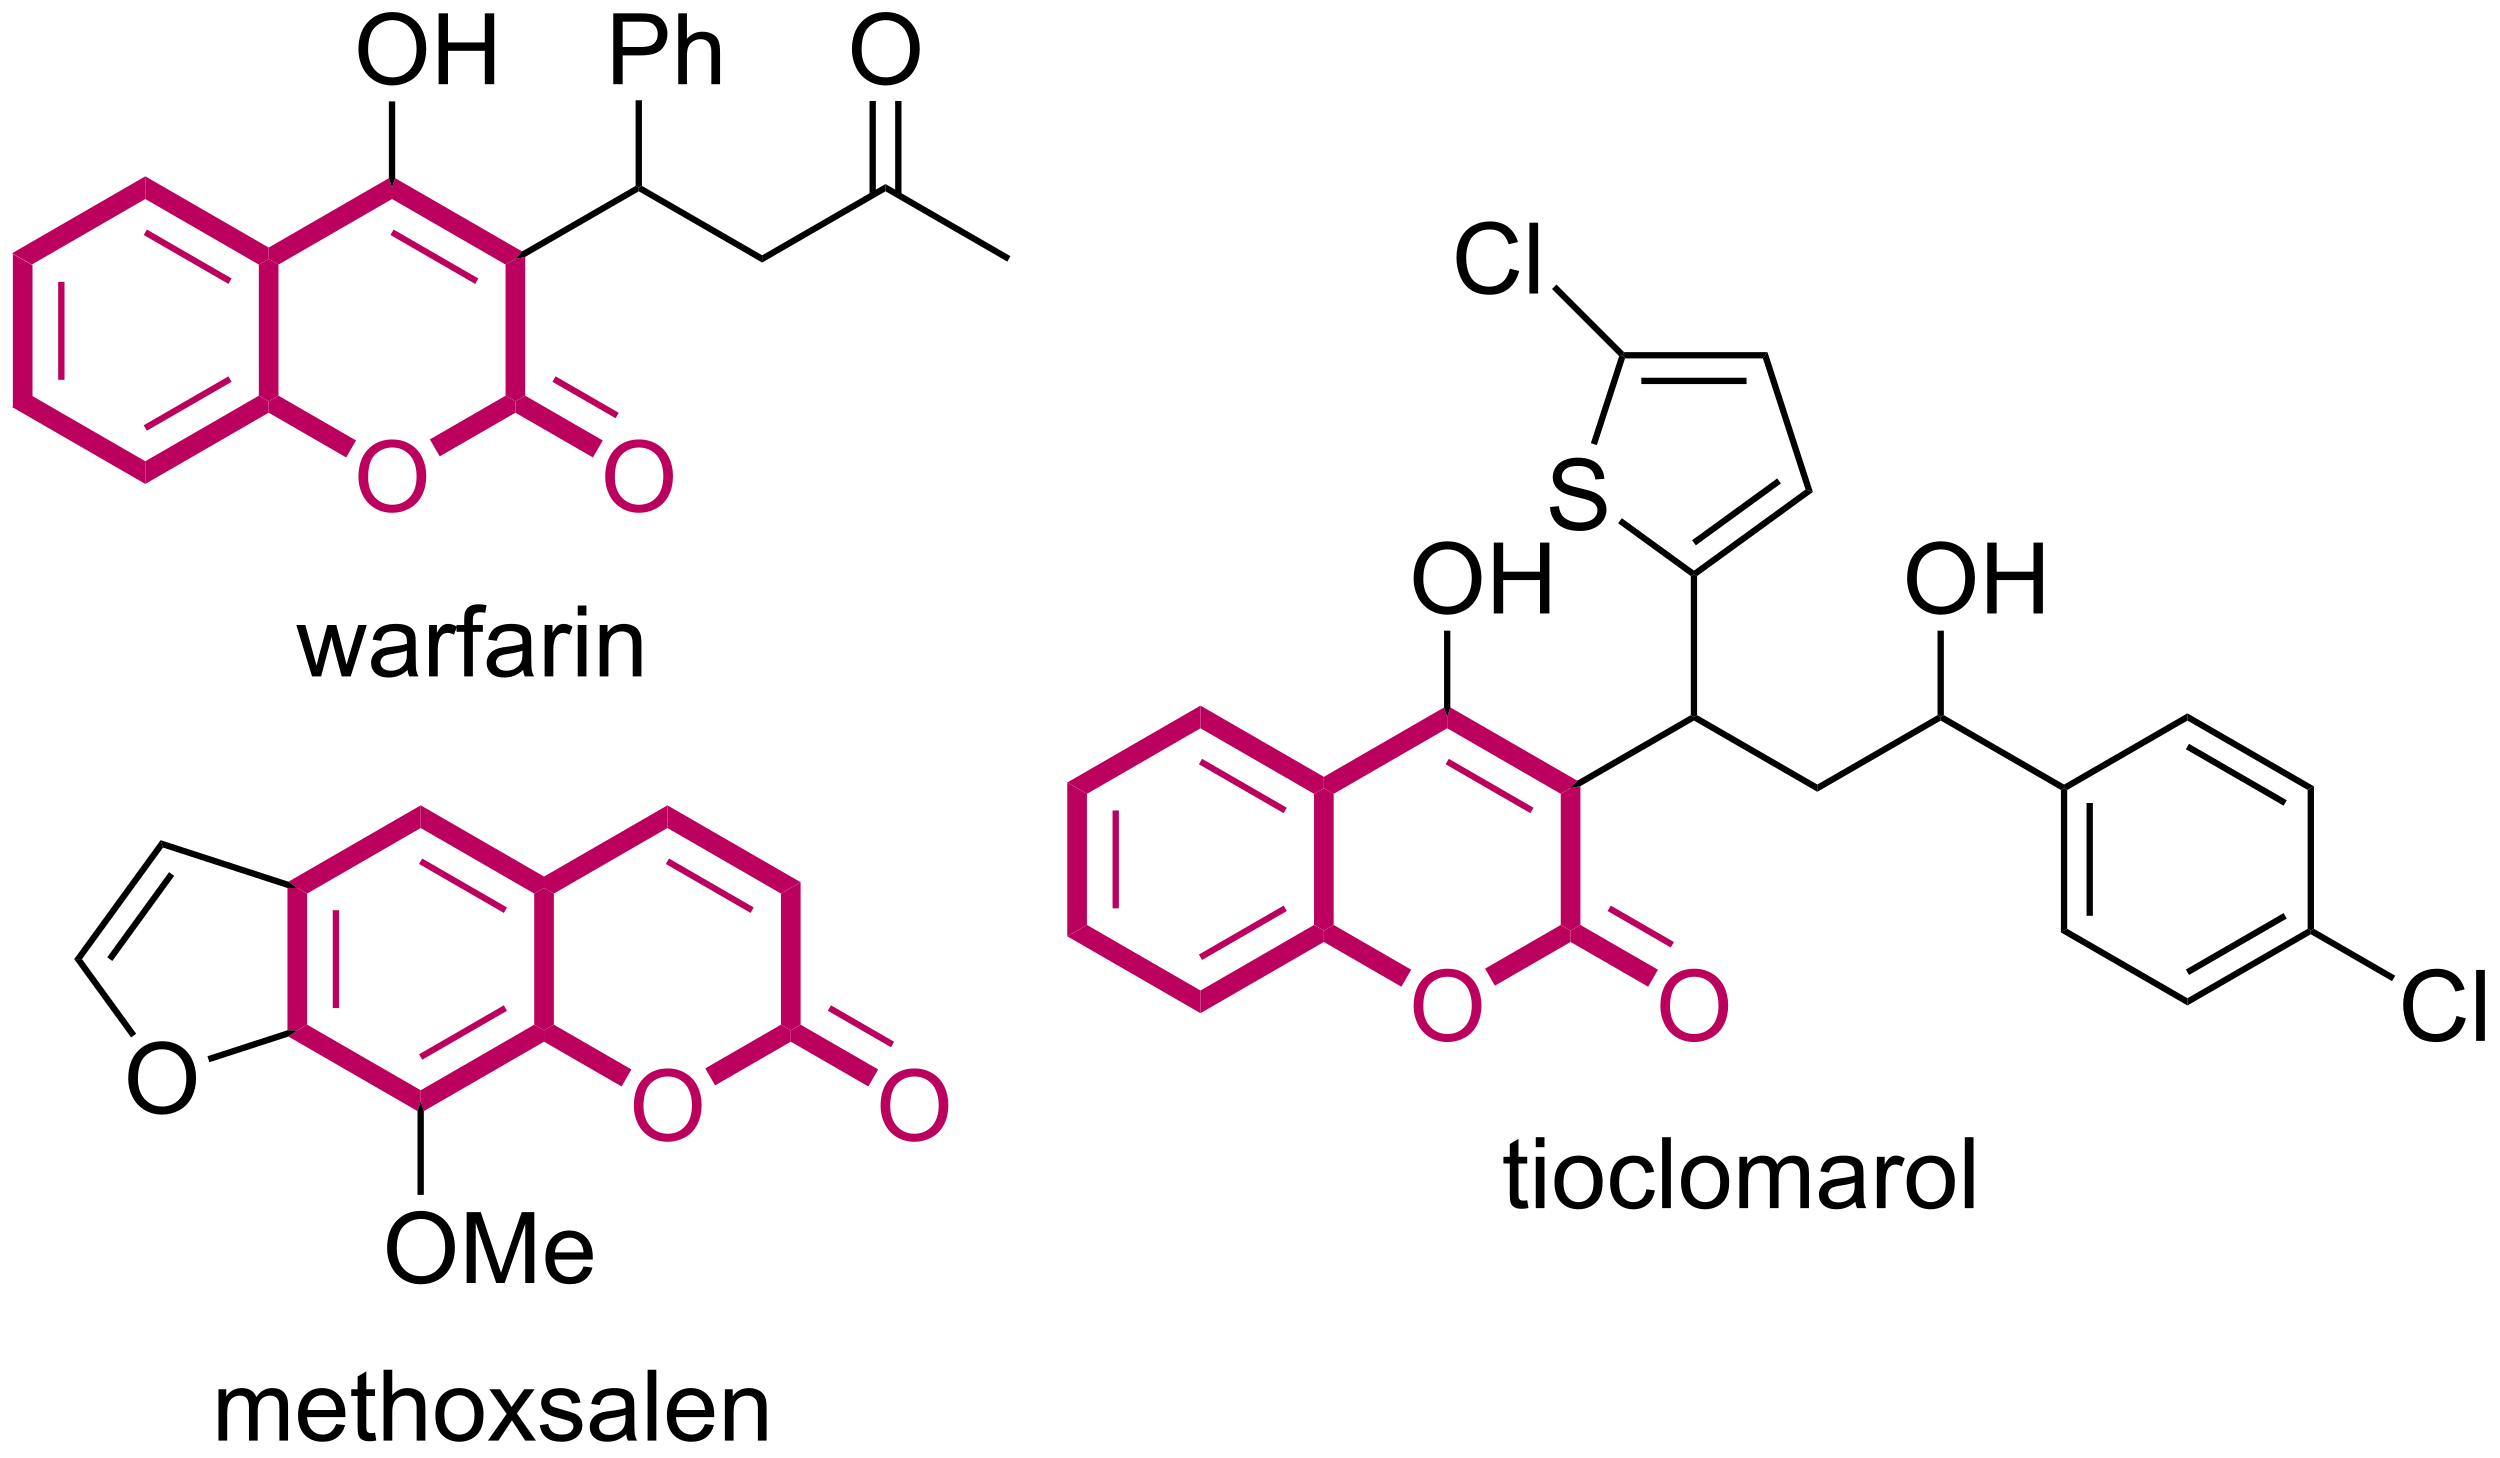 <?xml version="1.0" encoding="UTF-8"?>
<!DOCTYPE svg PUBLIC '-//W3C//DTD SVG 1.0//EN'
          'http://www.w3.org/TR/2001/REC-SVG-20010904/DTD/svg10.dtd'>
<svg stroke-dasharray="none" shape-rendering="auto" xmlns="http://www.w3.org/2000/svg" font-family="'Dialog'" text-rendering="auto" width="554" fill-opacity="1" color-interpolation="auto" color-rendering="auto" preserveAspectRatio="xMidYMid meet" font-size="12px" viewBox="0 0 554 323" fill="black" xmlns:xlink="http://www.w3.org/1999/xlink" stroke="black" image-rendering="auto" stroke-miterlimit="10" stroke-linecap="square" stroke-linejoin="miter" font-style="normal" stroke-width="1" height="323" stroke-dashoffset="0" font-weight="normal" stroke-opacity="1"
><!--Generated by the Batik Graphics2D SVG Generator--><defs id="genericDefs"
  /><g
  ><defs id="defs1"
    ><clipPath clipPathUnits="userSpaceOnUse" id="clipPath1"
      ><path d="M0.633 1.598 L208.114 1.598 L208.114 122.402 L0.633 122.402 L0.633 1.598 Z"
      /></clipPath
      ><clipPath clipPathUnits="userSpaceOnUse" id="clipPath2"
      ><path d="M170.102 118.672 L170.102 236.118 L371.814 236.118 L371.814 118.672 Z"
      /></clipPath
    ></defs
    ><g fill="rgb(187,0,94)" transform="scale(2.667,2.667) translate(-0.633,-1.598) matrix(1.029,0,0,1.029,-174.334,-120.468)" stroke="rgb(187,0,94)"
    ><path d="M171.074 139.127 L172.662 140.044 L172.662 150.636 L171.074 151.552 ZM174.733 141.387 L174.733 149.293 L175.244 149.293 L175.244 141.387 Z" stroke="none" clip-path="url(#clipPath2)"
    /></g
    ><g fill="rgb(187,0,94)" transform="matrix(2.743,0,0,2.743,-466.579,-325.51)" stroke="rgb(187,0,94)"
    ><path d="M171.074 151.552 L172.662 150.636 L181.835 155.932 L181.835 157.765 Z" stroke="none" clip-path="url(#clipPath2)"
    /></g
    ><g fill="rgb(187,0,94)" transform="matrix(2.743,0,0,2.743,-466.579,-325.51)" stroke="rgb(187,0,94)"
    ><path d="M181.835 157.765 L181.835 155.932 L191.008 150.636 L191.802 151.094 L191.802 152.011 ZM181.963 153.466 L188.809 149.514 L188.554 149.072 L181.707 153.024 Z" stroke="none" clip-path="url(#clipPath2)"
    /></g
    ><g fill="rgb(187,0,94)" transform="matrix(2.743,0,0,2.743,-466.579,-325.51)" stroke="rgb(187,0,94)"
    ><path d="M192.595 150.636 L191.802 151.094 L191.008 150.636 L191.008 140.044 L191.802 139.585 L192.595 140.044 Z" stroke="none" clip-path="url(#clipPath2)"
    /></g
    ><g fill="rgb(187,0,94)" transform="matrix(2.743,0,0,2.743,-466.579,-325.51)" stroke="rgb(187,0,94)"
    ><path d="M191.802 138.669 L191.802 139.585 L191.008 140.044 L181.835 134.748 L181.835 132.915 ZM188.809 141.166 L181.963 137.213 L181.707 137.655 L188.554 141.608 Z" stroke="none" clip-path="url(#clipPath2)"
    /></g
    ><g fill="rgb(187,0,94)" transform="matrix(2.743,0,0,2.743,-466.579,-325.51)" stroke="rgb(187,0,94)"
    ><path d="M181.835 132.915 L181.835 134.748 L172.662 140.044 L171.074 139.127 Z" stroke="none" clip-path="url(#clipPath2)"
    /></g
    ><g fill="rgb(187,0,94)" transform="matrix(2.743,0,0,2.743,-466.579,-325.51)" stroke="rgb(187,0,94)"
    ><path d="M199.056 157.209 Q199.056 155.782 199.822 154.978 Q200.588 154.17 201.799 154.17 Q202.59 154.17 203.226 154.551 Q203.864 154.928 204.197 155.605 Q204.533 156.282 204.533 157.142 Q204.533 158.014 204.181 158.702 Q203.83 159.389 203.184 159.743 Q202.541 160.097 201.793 160.097 Q200.986 160.097 200.348 159.707 Q199.713 159.314 199.385 158.639 Q199.056 157.962 199.056 157.209 ZM199.838 157.22 Q199.838 158.256 200.393 158.853 Q200.95 159.446 201.791 159.446 Q202.645 159.446 203.197 158.845 Q203.752 158.243 203.752 157.139 Q203.752 156.439 203.515 155.918 Q203.278 155.397 202.822 155.111 Q202.369 154.821 201.801 154.821 Q200.997 154.821 200.416 155.376 Q199.838 155.928 199.838 157.22 Z" stroke="none" clip-path="url(#clipPath2)"
    /></g
    ><g fill="rgb(187,0,94)" transform="matrix(2.743,0,0,2.743,-466.579,-325.51)" stroke="rgb(187,0,94)"
    ><path d="M191.802 152.011 L191.802 151.094 L192.595 150.636 L198.861 154.253 L198.067 155.628 Z" stroke="none" clip-path="url(#clipPath2)"
    /></g
    ><g fill="rgb(187,0,94)" transform="matrix(2.743,0,0,2.743,-466.579,-325.51)" stroke="rgb(187,0,94)"
    ><path d="M205.62 155.541 L204.826 154.167 L210.942 150.636 L211.735 151.094 L211.735 152.011 Z" stroke="none" clip-path="url(#clipPath2)"
    /></g
    ><g fill="rgb(187,0,94)" transform="matrix(2.743,0,0,2.743,-466.579,-325.51)" stroke="rgb(187,0,94)"
    ><path d="M212.529 150.636 L211.735 151.094 L210.942 150.636 L210.942 140.044 L211.735 139.585 L212.529 139.422 Z" stroke="none" clip-path="url(#clipPath2)"
    /></g
    ><g fill="rgb(187,0,94)" transform="matrix(2.743,0,0,2.743,-466.579,-325.51)" stroke="rgb(187,0,94)"
    ><path d="M212.274 138.98 L211.735 139.585 L210.942 140.044 L201.768 134.748 L201.768 133.831 L202.024 133.062 ZM208.742 141.166 L201.896 137.213 L201.641 137.655 L208.487 141.608 Z" stroke="none" clip-path="url(#clipPath2)"
    /></g
    ><g fill="rgb(187,0,94)" transform="matrix(2.743,0,0,2.743,-466.579,-325.51)" stroke="rgb(187,0,94)"
    ><path d="M201.513 133.062 L201.768 133.831 L201.768 134.748 L192.595 140.044 L191.802 139.585 L191.802 138.669 Z" stroke="none" clip-path="url(#clipPath2)"
    /></g
    ><g fill="rgb(187,0,94)" transform="matrix(2.743,0,0,2.743,-466.579,-325.51)" stroke="rgb(187,0,94)"
    ><path d="M218.99 157.209 Q218.99 155.782 219.756 154.978 Q220.521 154.17 221.732 154.17 Q222.524 154.17 223.159 154.551 Q223.797 154.928 224.131 155.605 Q224.467 156.282 224.467 157.142 Q224.467 158.014 224.115 158.702 Q223.763 159.389 223.118 159.743 Q222.475 160.097 221.727 160.097 Q220.92 160.097 220.282 159.707 Q219.646 159.314 219.318 158.639 Q218.99 157.962 218.99 157.209 ZM219.771 157.22 Q219.771 158.256 220.326 158.853 Q220.883 159.446 221.725 159.446 Q222.579 159.446 223.131 158.845 Q223.685 158.243 223.685 157.139 Q223.685 156.439 223.448 155.918 Q223.212 155.397 222.756 155.111 Q222.303 154.821 221.735 154.821 Q220.93 154.821 220.35 155.376 Q219.771 155.928 219.771 157.22 Z" stroke="none" clip-path="url(#clipPath2)"
    /></g
    ><g fill="rgb(187,0,94)" transform="matrix(2.743,0,0,2.743,-466.579,-325.51)" stroke="rgb(187,0,94)"
    ><path d="M211.735 152.011 L211.735 151.094 L212.529 150.636 L218.794 154.253 L218.001 155.628 ZM214.728 149.514 L219.83 152.459 L220.085 152.018 L214.983 149.072 Z" stroke="none" clip-path="url(#clipPath2)"
    /></g
    ><g transform="matrix(2.743,0,0,2.743,-466.579,-325.51)"
    ><path d="M199.056 122.683 Q199.056 121.257 199.822 120.452 Q200.588 119.644 201.799 119.644 Q202.59 119.644 203.226 120.025 Q203.864 120.402 204.197 121.079 Q204.533 121.757 204.533 122.616 Q204.533 123.488 204.181 124.176 Q203.83 124.863 203.184 125.217 Q202.541 125.572 201.793 125.572 Q200.986 125.572 200.348 125.181 Q199.713 124.788 199.385 124.113 Q199.056 123.436 199.056 122.683 ZM199.838 122.694 Q199.838 123.73 200.393 124.327 Q200.95 124.921 201.791 124.921 Q202.645 124.921 203.197 124.319 Q203.752 123.717 203.752 122.613 Q203.752 121.913 203.515 121.392 Q203.278 120.871 202.822 120.585 Q202.369 120.296 201.801 120.296 Q200.997 120.296 200.416 120.85 Q199.838 121.402 199.838 122.694 ZM205.532 125.473 L205.532 119.746 L206.29 119.746 L206.29 122.098 L209.266 122.098 L209.266 119.746 L210.024 119.746 L210.024 125.473 L209.266 125.473 L209.266 122.772 L206.29 122.772 L206.29 125.473 L205.532 125.473 Z" stroke="none" clip-path="url(#clipPath2)"
    /></g
    ><g transform="matrix(2.743,0,0,2.743,-466.579,-325.51)"
    ><path d="M202.024 133.062 L201.768 133.831 L201.513 133.062 L201.513 126.861 L202.024 126.861 Z" stroke="none" clip-path="url(#clipPath2)"
    /></g
    ><g transform="matrix(2.743,0,0,2.743,-466.579,-325.51)"
    ><path d="M212.529 139.422 L211.735 139.585 L212.274 138.98 L221.447 133.684 L221.702 133.831 L221.702 134.126 Z" stroke="none" clip-path="url(#clipPath2)"
    /></g
    ><g transform="matrix(2.743,0,0,2.743,-466.579,-325.51)"
    ><path d="M221.702 134.126 L221.702 133.831 L221.957 133.684 L231.669 139.291 L231.669 139.88 Z" stroke="none" clip-path="url(#clipPath2)"
    /></g
    ><g transform="matrix(2.743,0,0,2.743,-466.579,-325.51)"
    ><path d="M231.669 139.88 L231.669 139.291 L241.636 133.537 L241.636 134.126 Z" stroke="none" clip-path="url(#clipPath2)"
    /></g
    ><g transform="matrix(2.743,0,0,2.743,-466.579,-325.51)"
    ><path d="M241.636 134.126 L241.636 133.537 L251.73 139.365 L251.475 139.806 Z" stroke="none" clip-path="url(#clipPath2)"
    /></g
    ><g transform="matrix(2.743,0,0,2.743,-466.579,-325.51)"
    ><path d="M219.644 125.472 L219.644 119.746 L221.806 119.746 Q222.376 119.746 222.675 119.801 Q223.097 119.871 223.381 120.069 Q223.668 120.264 223.842 120.621 Q224.017 120.975 224.017 121.402 Q224.017 122.131 223.55 122.639 Q223.087 123.144 221.871 123.144 L220.402 123.144 L220.402 125.472 L219.644 125.472 ZM220.402 122.467 L221.884 122.467 Q222.618 122.467 222.925 122.194 Q223.235 121.92 223.235 121.426 Q223.235 121.066 223.053 120.811 Q222.871 120.553 222.574 120.472 Q222.384 120.42 221.868 120.42 L220.402 120.42 L220.402 122.467 ZM224.892 125.472 L224.892 119.746 L225.595 119.746 L225.595 121.801 Q226.087 121.23 226.837 121.23 Q227.298 121.23 227.637 121.413 Q227.978 121.592 228.124 121.913 Q228.269 122.233 228.269 122.842 L228.269 125.472 L227.566 125.472 L227.566 122.842 Q227.566 122.316 227.337 122.077 Q227.11 121.835 226.691 121.835 Q226.379 121.835 226.103 121.999 Q225.829 122.16 225.712 122.439 Q225.595 122.715 225.595 123.202 L225.595 125.472 L224.892 125.472 Z" stroke="none" clip-path="url(#clipPath2)"
    /></g
    ><g transform="matrix(2.743,0,0,2.743,-466.579,-325.51)"
    ><path d="M221.957 133.684 L221.702 133.831 L221.447 133.684 L221.447 126.772 L221.957 126.772 Z" stroke="none" clip-path="url(#clipPath2)"
    /></g
    ><g transform="matrix(2.743,0,0,2.743,-466.579,-325.51)"
    ><path d="M238.924 122.683 Q238.924 121.256 239.689 120.452 Q240.455 119.644 241.666 119.644 Q242.458 119.644 243.093 120.025 Q243.731 120.402 244.064 121.079 Q244.4 121.756 244.4 122.616 Q244.4 123.488 244.049 124.176 Q243.697 124.863 243.051 125.217 Q242.408 125.572 241.661 125.572 Q240.853 125.572 240.215 125.181 Q239.58 124.788 239.252 124.113 Q238.924 123.436 238.924 122.683 ZM239.705 122.694 Q239.705 123.73 240.26 124.327 Q240.817 124.92 241.658 124.92 Q242.512 124.92 243.064 124.319 Q243.619 123.717 243.619 122.613 Q243.619 121.913 243.382 121.392 Q243.145 120.871 242.689 120.585 Q242.236 120.295 241.668 120.295 Q240.864 120.295 240.283 120.85 Q239.705 121.402 239.705 122.694 Z" stroke="none" clip-path="url(#clipPath2)"
    /></g
    ><g transform="matrix(2.743,0,0,2.743,-466.579,-325.51)"
    ><path d="M242.927 134.429 L242.927 126.825 L242.416 126.825 L242.416 134.429 ZM240.855 134.429 L240.855 126.825 L240.345 126.825 L240.345 134.429 Z" stroke="none" clip-path="url(#clipPath2)"
    /></g
    ><g transform="matrix(2.743,0,0,2.743,-466.579,-325.51)"
    ><path d="M195.308 173.312 L194.037 169.164 L194.764 169.164 L195.425 171.557 L195.67 172.448 Q195.686 172.383 195.886 171.594 L196.545 169.164 L197.269 169.164 L197.889 171.57 L198.097 172.362 L198.334 171.562 L199.045 169.164 L199.73 169.164 L198.433 173.312 L197.701 173.312 L197.042 170.828 L196.881 170.12 L196.042 173.312 L195.308 173.312 ZM203.026 172.799 Q202.635 173.133 202.273 173.271 Q201.914 173.406 201.5 173.406 Q200.815 173.406 200.447 173.073 Q200.08 172.737 200.08 172.219 Q200.08 171.914 200.218 171.661 Q200.359 171.409 200.583 171.258 Q200.807 171.104 201.088 171.026 Q201.296 170.971 201.713 170.922 Q202.565 170.82 202.968 170.679 Q202.971 170.534 202.971 170.495 Q202.971 170.065 202.773 169.89 Q202.502 169.651 201.971 169.651 Q201.476 169.651 201.239 169.825 Q201.002 170 200.89 170.44 L200.203 170.346 Q200.296 169.906 200.51 169.635 Q200.726 169.362 201.132 169.216 Q201.539 169.07 202.072 169.07 Q202.604 169.07 202.935 169.195 Q203.268 169.32 203.424 169.51 Q203.58 169.698 203.643 169.987 Q203.679 170.167 203.679 170.635 L203.679 171.573 Q203.679 172.554 203.724 172.815 Q203.768 173.073 203.901 173.312 L203.166 173.312 Q203.057 173.094 203.026 172.799 ZM202.968 171.229 Q202.585 171.385 201.82 171.495 Q201.385 171.557 201.205 171.635 Q201.026 171.713 200.927 171.864 Q200.83 172.015 200.83 172.198 Q200.83 172.479 201.044 172.667 Q201.257 172.854 201.666 172.854 Q202.072 172.854 202.388 172.677 Q202.705 172.5 202.854 172.19 Q202.968 171.953 202.968 171.487 L202.968 171.229 ZM204.761 173.312 L204.761 169.164 L205.394 169.164 L205.394 169.792 Q205.636 169.351 205.839 169.211 Q206.045 169.07 206.292 169.07 Q206.647 169.07 207.014 169.297 L206.772 169.948 Q206.514 169.797 206.256 169.797 Q206.027 169.797 205.842 169.935 Q205.66 170.073 205.582 170.32 Q205.464 170.695 205.464 171.14 L205.464 173.312 L204.761 173.312 ZM207.6 173.312 L207.6 169.711 L206.98 169.711 L206.98 169.164 L207.6 169.164 L207.6 168.721 Q207.6 168.304 207.675 168.101 Q207.777 167.828 208.032 167.659 Q208.287 167.487 208.748 167.487 Q209.045 167.487 209.405 167.557 L209.3 168.172 Q209.082 168.133 208.886 168.133 Q208.566 168.133 208.433 168.271 Q208.3 168.406 208.3 168.781 L208.3 169.164 L209.108 169.164 L209.108 169.711 L208.3 169.711 L208.3 173.312 L207.6 173.312 ZM212.362 172.799 Q211.971 173.133 211.609 173.271 Q211.25 173.406 210.835 173.406 Q210.151 173.406 209.783 173.073 Q209.416 172.737 209.416 172.219 Q209.416 171.914 209.554 171.661 Q209.695 171.409 209.919 171.258 Q210.143 171.104 210.424 171.026 Q210.632 170.971 211.049 170.922 Q211.901 170.82 212.304 170.679 Q212.307 170.534 212.307 170.495 Q212.307 170.065 212.109 169.89 Q211.838 169.651 211.307 169.651 Q210.812 169.651 210.575 169.825 Q210.338 170 210.226 170.44 L209.539 170.346 Q209.632 169.906 209.846 169.635 Q210.062 169.362 210.468 169.216 Q210.875 169.07 211.408 169.07 Q211.94 169.07 212.27 169.195 Q212.604 169.32 212.76 169.51 Q212.916 169.698 212.979 169.987 Q213.015 170.167 213.015 170.635 L213.015 171.573 Q213.015 172.554 213.06 172.815 Q213.104 173.073 213.237 173.312 L212.502 173.312 Q212.393 173.094 212.362 172.799 ZM212.304 171.229 Q211.921 171.385 211.156 171.495 Q210.721 171.557 210.541 171.635 Q210.362 171.713 210.263 171.864 Q210.166 172.015 210.166 172.198 Q210.166 172.479 210.38 172.667 Q210.593 172.854 211.002 172.854 Q211.408 172.854 211.724 172.677 Q212.041 172.5 212.19 172.19 Q212.304 171.953 212.304 171.487 L212.304 171.229 ZM214.097 173.312 L214.097 169.164 L214.73 169.164 L214.73 169.792 Q214.972 169.351 215.175 169.211 Q215.381 169.07 215.629 169.07 Q215.983 169.07 216.35 169.297 L216.108 169.948 Q215.85 169.797 215.592 169.797 Q215.363 169.797 215.178 169.935 Q214.996 170.073 214.917 170.32 Q214.8 170.695 214.8 171.14 L214.8 173.312 L214.097 173.312 ZM216.772 168.393 L216.772 167.586 L217.475 167.586 L217.475 168.393 L216.772 168.393 ZM216.772 173.312 L216.772 169.164 L217.475 169.164 L217.475 173.312 L216.772 173.312 ZM218.546 173.312 L218.546 169.164 L219.179 169.164 L219.179 169.752 Q219.635 169.07 220.5 169.07 Q220.875 169.07 221.187 169.206 Q221.502 169.338 221.658 169.557 Q221.815 169.776 221.877 170.078 Q221.916 170.273 221.916 170.76 L221.916 173.312 L221.213 173.312 L221.213 170.789 Q221.213 170.359 221.13 170.146 Q221.049 169.932 220.841 169.807 Q220.632 169.679 220.351 169.679 Q219.901 169.679 219.575 169.966 Q219.25 170.25 219.25 171.047 L219.25 173.312 L218.546 173.312 Z" stroke="none" clip-path="url(#clipPath2)"
    /></g
    ><g fill="rgb(187,0,94)" transform="matrix(2.743,0,0,2.743,-466.579,-325.51)" stroke="rgb(187,0,94)"
    ><path d="M193.322 190.411 L194.116 190.4 L194.91 190.859 L194.91 201.451 L194.116 201.909 L193.322 201.899 ZM196.981 192.202 L196.981 200.108 L197.491 200.108 L197.491 192.202 Z" stroke="none" clip-path="url(#clipPath2)"
    /></g
    ><g fill="rgb(187,0,94)" transform="matrix(2.743,0,0,2.743,-466.579,-325.51)" stroke="rgb(187,0,94)"
    ><path d="M193.397 202.411 L194.116 201.909 L194.91 201.451 L204.083 206.747 L204.083 207.663 L203.827 208.433 Z" stroke="none" clip-path="url(#clipPath2)"
    /></g
    ><g fill="rgb(187,0,94)" transform="matrix(2.743,0,0,2.743,-466.579,-325.51)" stroke="rgb(187,0,94)"
    ><path d="M204.338 208.433 L204.083 207.663 L204.083 206.747 L213.256 201.451 L214.049 201.909 L214.049 202.826 ZM204.21 204.281 L211.057 200.329 L210.802 199.887 L203.955 203.839 Z" stroke="none" clip-path="url(#clipPath2)"
    /></g
    ><g fill="rgb(187,0,94)" transform="matrix(2.743,0,0,2.743,-466.579,-325.51)" stroke="rgb(187,0,94)"
    ><path d="M214.843 201.451 L214.049 201.909 L213.256 201.451 L213.256 190.859 L214.049 190.4 L214.843 190.859 Z" stroke="none" clip-path="url(#clipPath2)"
    /></g
    ><g fill="rgb(187,0,94)" transform="matrix(2.743,0,0,2.743,-466.579,-325.51)" stroke="rgb(187,0,94)"
    ><path d="M214.049 189.484 L214.049 190.4 L213.256 190.859 L204.083 185.563 L204.083 183.73 ZM211.057 191.981 L204.21 188.028 L203.955 188.47 L210.802 192.423 Z" stroke="none" clip-path="url(#clipPath2)"
    /></g
    ><g fill="rgb(187,0,94)" transform="matrix(2.743,0,0,2.743,-466.579,-325.51)" stroke="rgb(187,0,94)"
    ><path d="M204.083 183.73 L204.083 185.563 L194.91 190.859 L194.116 190.4 L193.397 189.899 Z" stroke="none" clip-path="url(#clipPath2)"
    /></g
    ><g fill="rgb(187,0,94)" transform="matrix(2.743,0,0,2.743,-466.579,-325.51)" stroke="rgb(187,0,94)"
    ><path d="M221.304 208.024 Q221.304 206.597 222.07 205.793 Q222.835 204.985 224.046 204.985 Q224.838 204.985 225.474 205.366 Q226.112 205.743 226.445 206.42 Q226.781 207.097 226.781 207.957 Q226.781 208.829 226.429 209.517 Q226.078 210.204 225.432 210.558 Q224.789 210.912 224.041 210.912 Q223.234 210.912 222.596 210.522 Q221.96 210.129 221.632 209.454 Q221.304 208.777 221.304 208.024 ZM222.085 208.035 Q222.085 209.071 222.64 209.668 Q223.197 210.261 224.039 210.261 Q224.893 210.261 225.445 209.66 Q226 209.058 226 207.954 Q226 207.254 225.763 206.733 Q225.526 206.212 225.07 205.925 Q224.617 205.636 224.049 205.636 Q223.244 205.636 222.664 206.191 Q222.085 206.743 222.085 208.035 Z" stroke="none" clip-path="url(#clipPath2)"
    /></g
    ><g fill="rgb(187,0,94)" transform="matrix(2.743,0,0,2.743,-466.579,-325.51)" stroke="rgb(187,0,94)"
    ><path d="M214.049 202.826 L214.049 201.909 L214.843 201.451 L221.109 205.068 L220.315 206.443 Z" stroke="none" clip-path="url(#clipPath2)"
    /></g
    ><g fill="rgb(187,0,94)" transform="matrix(2.743,0,0,2.743,-466.579,-325.51)" stroke="rgb(187,0,94)"
    ><path d="M227.868 206.356 L227.074 204.982 L233.189 201.451 L233.983 201.909 L233.983 202.826 Z" stroke="none" clip-path="url(#clipPath2)"
    /></g
    ><g fill="rgb(187,0,94)" transform="matrix(2.743,0,0,2.743,-466.579,-325.51)" stroke="rgb(187,0,94)"
    ><path d="M234.777 201.451 L233.983 201.909 L233.189 201.451 L233.189 190.859 L234.777 189.942 Z" stroke="none" clip-path="url(#clipPath2)"
    /></g
    ><g fill="rgb(187,0,94)" transform="matrix(2.743,0,0,2.743,-466.579,-325.51)" stroke="rgb(187,0,94)"
    ><path d="M234.777 189.942 L233.189 190.859 L224.016 185.563 L224.016 183.73 ZM230.99 191.981 L224.144 188.028 L223.889 188.47 L230.735 192.423 Z" stroke="none" clip-path="url(#clipPath2)"
    /></g
    ><g fill="rgb(187,0,94)" transform="matrix(2.743,0,0,2.743,-466.579,-325.51)" stroke="rgb(187,0,94)"
    ><path d="M224.016 183.73 L224.016 185.563 L214.843 190.859 L214.049 190.4 L214.049 189.484 Z" stroke="none" clip-path="url(#clipPath2)"
    /></g
    ><g fill="rgb(187,0,94)" transform="matrix(2.743,0,0,2.743,-466.579,-325.51)" stroke="rgb(187,0,94)"
    ><path d="M241.238 208.024 Q241.238 206.597 242.003 205.793 Q242.769 204.985 243.98 204.985 Q244.772 204.985 245.407 205.366 Q246.045 205.743 246.378 206.42 Q246.714 207.097 246.714 207.957 Q246.714 208.829 246.363 209.517 Q246.011 210.204 245.365 210.558 Q244.722 210.912 243.975 210.912 Q243.167 210.912 242.53 210.522 Q241.894 210.129 241.566 209.454 Q241.238 208.777 241.238 208.024 ZM242.019 208.035 Q242.019 209.071 242.574 209.668 Q243.131 210.261 243.972 210.261 Q244.826 210.261 245.378 209.66 Q245.933 209.058 245.933 207.954 Q245.933 207.254 245.696 206.733 Q245.459 206.212 245.003 205.925 Q244.55 205.636 243.983 205.636 Q243.178 205.636 242.597 206.191 Q242.019 206.743 242.019 208.035 Z" stroke="none" clip-path="url(#clipPath2)"
    /></g
    ><g fill="rgb(187,0,94)" transform="matrix(2.743,0,0,2.743,-466.579,-325.51)" stroke="rgb(187,0,94)"
    ><path d="M233.983 202.826 L233.983 201.909 L234.777 201.451 L241.042 205.068 L240.249 206.443 ZM236.976 200.329 L242.078 203.274 L242.333 202.832 L237.231 199.887 Z" stroke="none" clip-path="url(#clipPath2)"
    /></g
    ><g transform="matrix(2.743,0,0,2.743,-466.579,-325.51)"
    ><path d="M187.749 235.052 L187.749 230.903 L188.376 230.903 L188.376 231.484 Q188.572 231.179 188.894 230.994 Q189.22 230.809 189.634 230.809 Q190.095 230.809 190.389 231.002 Q190.686 231.192 190.806 231.536 Q191.298 230.809 192.087 230.809 Q192.704 230.809 193.035 231.151 Q193.368 231.492 193.368 232.203 L193.368 235.052 L192.671 235.052 L192.671 232.437 Q192.671 232.015 192.6 231.83 Q192.532 231.645 192.353 231.533 Q192.173 231.419 191.931 231.419 Q191.493 231.419 191.204 231.71 Q190.915 232 190.915 232.64 L190.915 235.052 L190.212 235.052 L190.212 232.356 Q190.212 231.887 190.04 231.653 Q189.868 231.419 189.478 231.419 Q189.181 231.419 188.928 231.575 Q188.678 231.731 188.564 232.033 Q188.452 232.333 188.452 232.898 L188.452 235.052 L187.749 235.052 ZM197.251 233.716 L197.978 233.804 Q197.806 234.442 197.34 234.794 Q196.876 235.145 196.155 235.145 Q195.243 235.145 194.71 234.585 Q194.178 234.023 194.178 233.012 Q194.178 231.966 194.717 231.387 Q195.256 230.809 196.116 230.809 Q196.947 230.809 197.473 231.377 Q198.001 231.942 198.001 232.968 Q198.001 233.031 197.999 233.156 L194.905 233.156 Q194.944 233.841 195.29 234.205 Q195.639 234.567 196.157 234.567 Q196.546 234.567 196.819 234.364 Q197.092 234.161 197.251 233.716 ZM194.944 232.578 L197.259 232.578 Q197.212 232.054 196.993 231.794 Q196.657 231.387 196.124 231.387 Q195.639 231.387 195.309 231.713 Q194.978 232.036 194.944 232.578 ZM200.396 234.421 L200.497 235.044 Q200.201 235.106 199.966 235.106 Q199.583 235.106 199.372 234.987 Q199.161 234.864 199.076 234.666 Q198.989 234.468 198.989 233.835 L198.989 231.45 L198.474 231.45 L198.474 230.903 L198.989 230.903 L198.989 229.875 L199.69 229.453 L199.69 230.903 L200.396 230.903 L200.396 231.45 L199.69 231.45 L199.69 233.875 Q199.69 234.177 199.726 234.262 Q199.763 234.349 199.846 234.401 Q199.932 234.45 200.089 234.45 Q200.206 234.45 200.396 234.421 ZM201.085 235.052 L201.085 229.325 L201.788 229.325 L201.788 231.38 Q202.28 230.809 203.03 230.809 Q203.491 230.809 203.829 230.992 Q204.171 231.171 204.316 231.492 Q204.462 231.812 204.462 232.421 L204.462 235.052 L203.759 235.052 L203.759 232.421 Q203.759 231.895 203.53 231.656 Q203.303 231.414 202.884 231.414 Q202.572 231.414 202.296 231.578 Q202.022 231.739 201.905 232.018 Q201.788 232.294 201.788 232.781 L201.788 235.052 L201.085 235.052 ZM205.271 232.976 Q205.271 231.825 205.911 231.27 Q206.448 230.809 207.216 230.809 Q208.073 230.809 208.614 231.369 Q209.159 231.929 209.159 232.919 Q209.159 233.718 208.917 234.179 Q208.677 234.637 208.219 234.893 Q207.76 235.145 207.216 235.145 Q206.346 235.145 205.807 234.588 Q205.271 234.028 205.271 232.976 ZM205.995 232.976 Q205.995 233.773 206.341 234.171 Q206.69 234.567 207.216 234.567 Q207.739 234.567 208.086 234.169 Q208.435 233.77 208.435 232.953 Q208.435 232.184 208.086 231.789 Q207.737 231.39 207.216 231.39 Q206.69 231.39 206.341 231.786 Q205.995 232.179 205.995 232.976 ZM209.514 235.052 L211.03 232.895 L209.626 230.903 L210.506 230.903 L211.142 231.875 Q211.322 232.153 211.431 232.341 Q211.603 232.083 211.749 231.882 L212.447 230.903 L213.288 230.903 L211.853 232.856 L213.397 235.052 L212.532 235.052 L211.681 233.762 L211.454 233.414 L210.366 235.052 L209.514 235.052 ZM213.702 233.812 L214.397 233.703 Q214.454 234.122 214.723 234.346 Q214.991 234.567 215.47 234.567 Q215.954 234.567 216.189 234.369 Q216.423 234.171 216.423 233.906 Q216.423 233.669 216.217 233.531 Q216.072 233.437 215.499 233.294 Q214.725 233.099 214.426 232.955 Q214.126 232.812 213.973 232.562 Q213.819 232.309 213.819 232.005 Q213.819 231.726 213.944 231.492 Q214.072 231.255 214.29 231.099 Q214.454 230.976 214.738 230.893 Q215.022 230.809 215.345 230.809 Q215.835 230.809 216.202 230.95 Q216.572 231.091 216.746 231.33 Q216.923 231.57 216.991 231.974 L216.303 232.067 Q216.256 231.747 216.03 231.567 Q215.806 231.387 215.397 231.387 Q214.913 231.387 214.704 231.549 Q214.499 231.708 214.499 231.921 Q214.499 232.059 214.585 232.169 Q214.671 232.281 214.853 232.356 Q214.96 232.395 215.475 232.536 Q216.22 232.734 216.514 232.862 Q216.811 232.989 216.978 233.231 Q217.147 233.474 217.147 233.833 Q217.147 234.184 216.941 234.494 Q216.736 234.804 216.348 234.976 Q215.962 235.145 215.475 235.145 Q214.665 235.145 214.241 234.809 Q213.819 234.474 213.702 233.812 ZM220.689 234.539 Q220.298 234.872 219.936 235.01 Q219.577 235.145 219.163 235.145 Q218.478 235.145 218.111 234.812 Q217.743 234.476 217.743 233.958 Q217.743 233.653 217.881 233.401 Q218.022 233.148 218.246 232.997 Q218.47 232.843 218.751 232.765 Q218.96 232.71 219.376 232.661 Q220.228 232.559 220.631 232.419 Q220.634 232.273 220.634 232.234 Q220.634 231.804 220.436 231.63 Q220.165 231.39 219.634 231.39 Q219.139 231.39 218.902 231.565 Q218.665 231.739 218.553 232.179 L217.866 232.085 Q217.96 231.645 218.173 231.375 Q218.389 231.101 218.796 230.955 Q219.202 230.809 219.736 230.809 Q220.267 230.809 220.598 230.934 Q220.931 231.059 221.087 231.25 Q221.243 231.437 221.306 231.726 Q221.342 231.906 221.342 232.375 L221.342 233.312 Q221.342 234.294 221.387 234.554 Q221.431 234.812 221.564 235.052 L220.829 235.052 Q220.72 234.833 220.689 234.539 ZM220.631 232.968 Q220.249 233.125 219.483 233.234 Q219.048 233.296 218.868 233.375 Q218.689 233.453 218.59 233.604 Q218.493 233.755 218.493 233.937 Q218.493 234.218 218.707 234.406 Q218.921 234.593 219.329 234.593 Q219.736 234.593 220.051 234.416 Q220.368 234.239 220.517 233.929 Q220.631 233.692 220.631 233.226 L220.631 232.968 ZM222.417 235.052 L222.417 229.325 L223.12 229.325 L223.12 235.052 L222.417 235.052 ZM227.048 233.716 L227.775 233.804 Q227.603 234.442 227.137 234.794 Q226.673 235.145 225.952 235.145 Q225.04 235.145 224.506 234.585 Q223.975 234.023 223.975 233.012 Q223.975 231.966 224.514 231.387 Q225.053 230.809 225.913 230.809 Q226.743 230.809 227.269 231.377 Q227.798 231.942 227.798 232.968 Q227.798 233.031 227.796 233.156 L224.702 233.156 Q224.741 233.841 225.087 234.205 Q225.436 234.567 225.954 234.567 Q226.342 234.567 226.616 234.364 Q226.889 234.161 227.048 233.716 ZM224.741 232.578 L227.056 232.578 Q227.009 232.054 226.79 231.794 Q226.454 231.387 225.921 231.387 Q225.436 231.387 225.105 231.713 Q224.775 232.036 224.741 232.578 ZM228.659 235.052 L228.659 230.903 L229.292 230.903 L229.292 231.492 Q229.747 230.809 230.612 230.809 Q230.987 230.809 231.299 230.945 Q231.614 231.078 231.771 231.296 Q231.927 231.515 231.989 231.817 Q232.029 232.012 232.029 232.5 L232.029 235.052 L231.326 235.052 L231.326 232.528 Q231.326 232.099 231.242 231.885 Q231.161 231.671 230.953 231.546 Q230.745 231.419 230.464 231.419 Q230.013 231.419 229.688 231.705 Q229.362 231.989 229.362 232.786 L229.362 235.052 L228.659 235.052 Z" stroke="none" clip-path="url(#clipPath2)"
    /></g
    ><g transform="matrix(2.743,0,0,2.743,-466.579,-325.51)"
    ><path d="M201.371 219.533 Q201.371 218.106 202.136 217.301 Q202.902 216.494 204.113 216.494 Q204.905 216.494 205.54 216.874 Q206.178 217.252 206.511 217.929 Q206.847 218.606 206.847 219.465 Q206.847 220.338 206.496 221.025 Q206.144 221.713 205.498 222.067 Q204.855 222.421 204.108 222.421 Q203.3 222.421 202.662 222.03 Q202.027 221.637 201.699 220.963 Q201.371 220.286 201.371 219.533 ZM202.152 219.544 Q202.152 220.58 202.707 221.176 Q203.264 221.77 204.105 221.77 Q204.959 221.77 205.511 221.169 Q206.066 220.567 206.066 219.463 Q206.066 218.762 205.829 218.242 Q205.592 217.721 205.136 217.434 Q204.683 217.145 204.115 217.145 Q203.311 217.145 202.73 217.7 Q202.152 218.252 202.152 219.544 ZM207.799 222.322 L207.799 216.596 L208.94 216.596 L210.296 220.65 Q210.484 221.215 210.57 221.497 Q210.666 221.184 210.875 220.58 L212.244 216.596 L213.265 216.596 L213.265 222.322 L212.533 222.322 L212.533 217.528 L210.869 222.322 L210.187 222.322 L208.531 217.447 L208.531 222.322 L207.799 222.322 ZM217.237 220.986 L217.963 221.075 Q217.791 221.713 217.325 222.064 Q216.862 222.416 216.14 222.416 Q215.229 222.416 214.695 221.856 Q214.164 221.294 214.164 220.283 Q214.164 219.236 214.703 218.658 Q215.242 218.08 216.101 218.08 Q216.932 218.08 217.458 218.648 Q217.987 219.213 217.987 220.239 Q217.987 220.301 217.984 220.426 L214.89 220.426 Q214.929 221.111 215.276 221.476 Q215.625 221.838 216.143 221.838 Q216.531 221.838 216.804 221.635 Q217.078 221.432 217.237 220.986 ZM214.929 219.848 L217.244 219.848 Q217.197 219.325 216.979 219.064 Q216.643 218.658 216.109 218.658 Q215.625 218.658 215.294 218.984 Q214.963 219.307 214.929 219.848 Z" stroke="none" clip-path="url(#clipPath2)"
    /></g
    ><g transform="matrix(2.743,0,0,2.743,-466.579,-325.51)"
    ><path d="M203.827 208.433 L204.083 207.663 L204.338 208.433 L204.338 215.202 L203.827 215.202 Z" stroke="none" clip-path="url(#clipPath2)"
    /></g
    ><g transform="matrix(2.743,0,0,2.743,-466.579,-325.51)"
    ><path d="M180.458 205.827 Q180.458 204.399 181.224 203.595 Q181.99 202.787 183.201 202.787 Q183.992 202.787 184.628 203.168 Q185.266 203.545 185.599 204.222 Q185.935 204.899 185.935 205.759 Q185.935 206.631 185.583 207.319 Q185.232 208.006 184.586 208.36 Q183.943 208.715 183.195 208.715 Q182.388 208.715 181.75 208.324 Q181.115 207.931 180.786 207.256 Q180.458 206.579 180.458 205.827 ZM181.24 205.837 Q181.24 206.873 181.794 207.47 Q182.352 208.064 183.193 208.064 Q184.047 208.064 184.599 207.462 Q185.154 206.86 185.154 205.756 Q185.154 205.056 184.917 204.535 Q184.68 204.014 184.224 203.728 Q183.771 203.439 183.203 203.439 Q182.399 203.439 181.818 203.993 Q181.24 204.545 181.24 205.837 Z" stroke="none" clip-path="url(#clipPath2)"
    /></g
    ><g transform="matrix(2.743,0,0,2.743,-466.579,-325.51)"
    ><path d="M193.397 189.899 L194.116 190.4 L193.322 190.411 L183.268 187.144 L183.073 186.544 Z" stroke="none" clip-path="url(#clipPath2)"
    /></g
    ><g transform="matrix(2.743,0,0,2.743,-466.579,-325.51)"
    ><path d="M183.073 186.544 L183.268 187.144 L176.721 196.155 L176.09 196.155 ZM183.755 189.13 L178.76 196.005 L179.173 196.305 L184.168 189.429 Z" stroke="none" clip-path="url(#clipPath2)"
    /></g
    ><g transform="matrix(2.743,0,0,2.743,-466.579,-325.51)"
    ><path d="M176.09 196.155 L176.721 196.155 L181.1 202.181 L180.687 202.481 Z" stroke="none" clip-path="url(#clipPath2)"
    /></g
    ><g transform="matrix(2.743,0,0,2.743,-466.579,-325.51)"
    ><path d="M187.014 204.485 L186.856 204 L193.322 201.899 L194.116 201.909 L193.397 202.411 Z" stroke="none" clip-path="url(#clipPath2)"
    /></g
    ><g fill="rgb(187,0,94)" transform="matrix(2.743,0,0,2.743,-466.579,-325.51)" stroke="rgb(187,0,94)"
    ><path d="M256.32 181.885 L257.908 182.802 L257.908 193.394 L256.32 194.31 ZM259.979 184.145 L259.979 192.05 L260.489 192.05 L260.489 184.145 Z" stroke="none" clip-path="url(#clipPath2)"
    /></g
    ><g fill="rgb(187,0,94)" transform="matrix(2.743,0,0,2.743,-466.579,-325.51)" stroke="rgb(187,0,94)"
    ><path d="M256.32 194.31 L257.908 193.394 L267.081 198.69 L267.081 200.523 Z" stroke="none" clip-path="url(#clipPath2)"
    /></g
    ><g fill="rgb(187,0,94)" transform="matrix(2.743,0,0,2.743,-466.579,-325.51)" stroke="rgb(187,0,94)"
    ><path d="M267.081 200.523 L267.081 198.69 L276.254 193.394 L277.048 193.852 L277.048 194.768 ZM267.208 196.224 L274.055 192.271 L273.8 191.83 L266.953 195.782 Z" stroke="none" clip-path="url(#clipPath2)"
    /></g
    ><g fill="rgb(187,0,94)" transform="matrix(2.743,0,0,2.743,-466.579,-325.51)" stroke="rgb(187,0,94)"
    ><path d="M277.841 193.394 L277.048 193.852 L276.254 193.394 L276.254 182.802 L277.048 182.343 L277.841 182.802 Z" stroke="none" clip-path="url(#clipPath2)"
    /></g
    ><g fill="rgb(187,0,94)" transform="matrix(2.743,0,0,2.743,-466.579,-325.51)" stroke="rgb(187,0,94)"
    ><path d="M277.048 181.427 L277.048 182.343 L276.254 182.802 L267.081 177.506 L267.081 175.673 ZM274.055 183.924 L267.208 179.971 L266.953 180.413 L273.8 184.366 Z" stroke="none" clip-path="url(#clipPath2)"
    /></g
    ><g fill="rgb(187,0,94)" transform="matrix(2.743,0,0,2.743,-466.579,-325.51)" stroke="rgb(187,0,94)"
    ><path d="M267.081 175.673 L267.081 177.506 L257.908 182.802 L256.32 181.885 Z" stroke="none" clip-path="url(#clipPath2)"
    /></g
    ><g fill="rgb(187,0,94)" transform="matrix(2.743,0,0,2.743,-466.579,-325.51)" stroke="rgb(187,0,94)"
    ><path d="M284.302 199.967 Q284.302 198.54 285.068 197.736 Q285.834 196.928 287.045 196.928 Q287.836 196.928 288.472 197.309 Q289.11 197.686 289.443 198.363 Q289.779 199.04 289.779 199.9 Q289.779 200.772 289.427 201.459 Q289.076 202.147 288.43 202.501 Q287.787 202.855 287.039 202.855 Q286.232 202.855 285.594 202.465 Q284.959 202.071 284.63 201.397 Q284.302 200.72 284.302 199.967 ZM285.084 199.978 Q285.084 201.014 285.638 201.611 Q286.196 202.204 287.037 202.204 Q287.891 202.204 288.443 201.603 Q288.998 201.001 288.998 199.897 Q288.998 199.196 288.761 198.676 Q288.524 198.155 288.068 197.868 Q287.615 197.579 287.047 197.579 Q286.242 197.579 285.662 198.134 Q285.084 198.686 285.084 199.978 Z" stroke="none" clip-path="url(#clipPath2)"
    /></g
    ><g fill="rgb(187,0,94)" transform="matrix(2.743,0,0,2.743,-466.579,-325.51)" stroke="rgb(187,0,94)"
    ><path d="M277.048 194.768 L277.048 193.852 L277.841 193.394 L284.107 197.011 L283.313 198.386 Z" stroke="none" clip-path="url(#clipPath2)"
    /></g
    ><g fill="rgb(187,0,94)" transform="matrix(2.743,0,0,2.743,-466.579,-325.51)" stroke="rgb(187,0,94)"
    ><path d="M290.866 198.299 L290.072 196.924 L296.187 193.394 L296.981 193.852 L296.981 194.768 Z" stroke="none" clip-path="url(#clipPath2)"
    /></g
    ><g fill="rgb(187,0,94)" transform="matrix(2.743,0,0,2.743,-466.579,-325.51)" stroke="rgb(187,0,94)"
    ><path d="M297.775 193.394 L296.981 193.852 L296.187 193.394 L296.187 182.802 L296.981 182.343 L297.775 182.18 Z" stroke="none" clip-path="url(#clipPath2)"
    /></g
    ><g fill="rgb(187,0,94)" transform="matrix(2.743,0,0,2.743,-466.579,-325.51)" stroke="rgb(187,0,94)"
    ><path d="M297.52 181.738 L296.981 182.343 L296.187 182.802 L287.014 177.506 L287.014 176.589 L287.269 175.82 ZM293.988 183.924 L287.142 179.971 L286.887 180.413 L293.733 184.366 Z" stroke="none" clip-path="url(#clipPath2)"
    /></g
    ><g fill="rgb(187,0,94)" transform="matrix(2.743,0,0,2.743,-466.579,-325.51)" stroke="rgb(187,0,94)"
    ><path d="M286.759 175.82 L287.014 176.589 L287.014 177.506 L277.841 182.802 L277.048 182.343 L277.048 181.427 Z" stroke="none" clip-path="url(#clipPath2)"
    /></g
    ><g fill="rgb(187,0,94)" transform="matrix(2.743,0,0,2.743,-466.579,-325.51)" stroke="rgb(187,0,94)"
    ><path d="M304.236 199.967 Q304.236 198.54 305.002 197.736 Q305.767 196.928 306.978 196.928 Q307.77 196.928 308.405 197.309 Q309.043 197.686 309.377 198.363 Q309.712 199.04 309.712 199.9 Q309.712 200.772 309.361 201.459 Q309.009 202.147 308.363 202.501 Q307.72 202.855 306.973 202.855 Q306.166 202.855 305.528 202.465 Q304.892 202.071 304.564 201.397 Q304.236 200.72 304.236 199.967 ZM305.017 199.978 Q305.017 201.014 305.572 201.611 Q306.129 202.204 306.97 202.204 Q307.825 202.204 308.377 201.603 Q308.931 201.001 308.931 199.897 Q308.931 199.196 308.694 198.676 Q308.457 198.155 308.002 197.868 Q307.548 197.579 306.981 197.579 Q306.176 197.579 305.595 198.134 Q305.017 198.686 305.017 199.978 Z" stroke="none" clip-path="url(#clipPath2)"
    /></g
    ><g fill="rgb(187,0,94)" transform="matrix(2.743,0,0,2.743,-466.579,-325.51)" stroke="rgb(187,0,94)"
    ><path d="M296.981 194.768 L296.981 193.852 L297.775 193.394 L304.04 197.011 L303.247 198.386 ZM299.974 192.271 L305.076 195.217 L305.331 194.775 L300.229 191.83 Z" stroke="none" clip-path="url(#clipPath2)"
    /></g
    ><g transform="matrix(2.743,0,0,2.743,-466.579,-325.51)"
    ><path d="M284.302 165.441 Q284.302 164.014 285.068 163.21 Q285.834 162.402 287.045 162.402 Q287.836 162.402 288.472 162.782 Q289.11 163.16 289.443 163.837 Q289.779 164.514 289.779 165.374 Q289.779 166.246 289.427 166.934 Q289.076 167.621 288.43 167.975 Q287.787 168.329 287.039 168.329 Q286.232 168.329 285.594 167.939 Q284.959 167.546 284.63 166.871 Q284.302 166.194 284.302 165.441 ZM285.084 165.452 Q285.084 166.488 285.638 167.085 Q286.196 167.678 287.037 167.678 Q287.891 167.678 288.443 167.077 Q288.998 166.475 288.998 165.371 Q288.998 164.671 288.761 164.15 Q288.524 163.629 288.068 163.342 Q287.615 163.053 287.047 163.053 Q286.242 163.053 285.662 163.608 Q285.084 164.16 285.084 165.452 ZM290.778 168.23 L290.778 162.504 L291.535 162.504 L291.535 164.855 L294.512 164.855 L294.512 162.504 L295.27 162.504 L295.27 168.23 L294.512 168.23 L294.512 165.53 L291.535 165.53 L291.535 168.23 L290.778 168.23 Z" stroke="none" clip-path="url(#clipPath2)"
    /></g
    ><g transform="matrix(2.743,0,0,2.743,-466.579,-325.51)"
    ><path d="M287.269 175.82 L287.014 176.589 L286.759 175.82 L286.759 169.619 L287.269 169.619 Z" stroke="none" clip-path="url(#clipPath2)"
    /></g
    ><g transform="matrix(2.743,0,0,2.743,-466.579,-325.51)"
    ><path d="M297.775 182.18 L296.981 182.343 L297.52 181.738 L306.693 176.442 L306.948 176.589 L306.948 176.884 Z" stroke="none" clip-path="url(#clipPath2)"
    /></g
    ><g transform="matrix(2.743,0,0,2.743,-466.579,-325.51)"
    ><path d="M306.948 176.884 L306.948 176.589 L307.203 176.442 L316.915 182.049 L316.915 182.638 Z" stroke="none" clip-path="url(#clipPath2)"
    /></g
    ><g transform="matrix(2.743,0,0,2.743,-466.579,-325.51)"
    ><path d="M316.915 182.638 L316.915 182.049 L326.626 176.442 L326.882 176.589 L326.882 176.884 Z" stroke="none" clip-path="url(#clipPath2)"
    /></g
    ><g transform="matrix(2.743,0,0,2.743,-466.579,-325.51)"
    ><path d="M326.882 176.884 L326.882 176.589 L327.137 176.442 L336.848 182.049 L336.848 182.343 L336.593 182.491 Z" stroke="none" clip-path="url(#clipPath2)"
    /></g
    ><g transform="matrix(2.743,0,0,2.743,-466.579,-325.51)"
    ><path d="M307.203 176.442 L306.948 176.589 L306.693 176.442 L306.693 165.21 L306.948 165.08 L307.203 165.21 Z" stroke="none" clip-path="url(#clipPath2)"
    /></g
    ><g transform="matrix(2.743,0,0,2.743,-466.579,-325.51)"
    ><path d="M324.17 165.441 Q324.17 164.014 324.935 163.21 Q325.701 162.402 326.912 162.402 Q327.703 162.402 328.339 162.782 Q328.977 163.16 329.31 163.837 Q329.646 164.514 329.646 165.374 Q329.646 166.246 329.295 166.934 Q328.943 167.621 328.297 167.975 Q327.654 168.329 326.906 168.329 Q326.099 168.329 325.461 167.939 Q324.826 167.546 324.498 166.871 Q324.17 166.194 324.17 165.441 ZM324.951 165.452 Q324.951 166.488 325.505 167.085 Q326.063 167.678 326.904 167.678 Q327.758 167.678 328.31 167.077 Q328.865 166.475 328.865 165.371 Q328.865 164.671 328.628 164.15 Q328.391 163.629 327.935 163.342 Q327.482 163.053 326.914 163.053 Q326.11 163.053 325.529 163.608 Q324.951 164.16 324.951 165.452 ZM330.645 168.23 L330.645 162.504 L331.403 162.504 L331.403 164.855 L334.379 164.855 L334.379 162.504 L335.137 162.504 L335.137 168.23 L334.379 168.23 L334.379 165.53 L331.403 165.53 L331.403 168.23 L330.645 168.23 Z" stroke="none" clip-path="url(#clipPath2)"
    /></g
    ><g transform="matrix(2.743,0,0,2.743,-466.579,-325.51)"
    ><path d="M327.137 176.442 L326.882 176.589 L326.626 176.442 L326.626 169.619 L327.137 169.619 Z" stroke="none" clip-path="url(#clipPath2)"
    /></g
    ><g transform="matrix(2.743,0,0,2.743,-466.579,-325.51)"
    ><path d="M336.593 182.491 L336.848 182.343 L337.103 182.491 L337.103 193.705 L336.593 193.999 ZM338.665 183.539 L338.665 192.656 L339.175 192.656 L339.175 183.539 Z" stroke="none" clip-path="url(#clipPath2)"
    /></g
    ><g transform="matrix(2.743,0,0,2.743,-466.579,-325.51)"
    ><path d="M336.593 193.999 L337.103 193.705 L346.815 199.312 L346.815 199.901 Z" stroke="none" clip-path="url(#clipPath2)"
    /></g
    ><g transform="matrix(2.743,0,0,2.743,-466.579,-325.51)"
    ><path d="M346.815 199.901 L346.815 199.312 L356.527 193.705 L356.782 193.852 L356.782 194.147 ZM346.943 197.435 L354.838 192.877 L354.583 192.435 L346.688 196.993 Z" stroke="none" clip-path="url(#clipPath2)"
    /></g
    ><g transform="matrix(2.743,0,0,2.743,-466.579,-325.51)"
    ><path d="M357.037 193.705 L356.782 193.852 L356.527 193.705 L356.527 182.491 L357.037 182.196 Z" stroke="none" clip-path="url(#clipPath2)"
    /></g
    ><g transform="matrix(2.743,0,0,2.743,-466.579,-325.51)"
    ><path d="M357.037 182.196 L356.527 182.491 L346.815 176.884 L346.815 176.294 ZM354.838 183.319 L346.943 178.76 L346.688 179.202 L354.583 183.76 Z" stroke="none" clip-path="url(#clipPath2)"
    /></g
    ><g transform="matrix(2.743,0,0,2.743,-466.579,-325.51)"
    ><path d="M346.815 176.294 L346.815 176.884 L337.103 182.491 L336.848 182.343 L336.848 182.049 Z" stroke="none" clip-path="url(#clipPath2)"
    /></g
    ><g transform="matrix(2.743,0,0,2.743,-466.579,-325.51)"
    ><path d="M295.322 159.625 L296.038 159.562 Q296.087 159.992 296.272 160.268 Q296.46 160.544 296.85 160.713 Q297.241 160.882 297.728 160.882 Q298.163 160.882 298.493 160.755 Q298.827 160.625 298.988 160.401 Q299.15 160.177 299.15 159.911 Q299.15 159.64 298.993 159.44 Q298.837 159.239 298.478 159.101 Q298.249 159.013 297.46 158.823 Q296.671 158.632 296.353 158.466 Q295.944 158.25 295.741 157.932 Q295.54 157.614 295.54 157.218 Q295.54 156.786 295.785 156.409 Q296.033 156.031 296.504 155.836 Q296.978 155.64 297.556 155.64 Q298.194 155.64 298.678 155.846 Q299.165 156.052 299.426 156.45 Q299.689 156.849 299.71 157.351 L298.983 157.406 Q298.923 156.864 298.585 156.588 Q298.249 156.31 297.587 156.31 Q296.9 156.31 296.585 156.562 Q296.272 156.812 296.272 157.169 Q296.272 157.476 296.493 157.677 Q296.712 157.875 297.637 158.086 Q298.561 158.294 298.905 158.45 Q299.405 158.679 299.642 159.034 Q299.882 159.388 299.882 159.849 Q299.882 160.304 299.618 160.711 Q299.358 161.114 298.866 161.341 Q298.376 161.565 297.764 161.565 Q296.986 161.565 296.46 161.338 Q295.936 161.109 295.637 160.656 Q295.337 160.2 295.322 159.625 Z" stroke="none" clip-path="url(#clipPath2)"
    /></g
    ><g transform="matrix(2.743,0,0,2.743,-466.579,-325.51)"
    ><path d="M307.203 165.21 L306.948 165.08 L306.948 164.765 L315.959 158.218 L316.558 158.413 ZM307.098 162.726 L313.973 157.731 L313.673 157.318 L306.798 162.313 Z" stroke="none" clip-path="url(#clipPath2)"
    /></g
    ><g transform="matrix(2.743,0,0,2.743,-466.579,-325.51)"
    ><path d="M316.558 158.413 L315.959 158.218 L312.517 147.625 L312.887 147.115 Z" stroke="none" clip-path="url(#clipPath2)"
    /></g
    ><g transform="matrix(2.743,0,0,2.743,-466.579,-325.51)"
    ><path d="M312.887 147.115 L312.517 147.625 L301.379 147.625 L301.194 147.37 L301.299 147.115 ZM311.197 149.187 L302.699 149.187 L302.699 149.697 L311.197 149.697 Z" stroke="none" clip-path="url(#clipPath2)"
    /></g
    ><g transform="matrix(2.743,0,0,2.743,-466.579,-325.51)"
    ><path d="M300.903 147.44 L301.194 147.37 L301.379 147.625 L299.103 154.631 L298.618 154.473 Z" stroke="none" clip-path="url(#clipPath2)"
    /></g
    ><g transform="matrix(2.743,0,0,2.743,-466.579,-325.51)"
    ><path d="M300.82 160.944 L301.12 160.531 L306.948 164.765 L306.948 165.08 L306.693 165.21 Z" stroke="none" clip-path="url(#clipPath2)"
    /></g
    ><g transform="matrix(2.743,0,0,2.743,-466.579,-325.51)"
    ><path d="M292.069 140.375 L292.827 140.565 Q292.59 141.5 291.97 141.992 Q291.35 142.482 290.457 142.482 Q289.53 142.482 288.949 142.104 Q288.371 141.726 288.066 141.013 Q287.764 140.297 287.764 139.476 Q287.764 138.581 288.106 137.917 Q288.449 137.25 289.079 136.903 Q289.71 136.557 290.467 136.557 Q291.327 136.557 291.913 136.995 Q292.499 137.432 292.731 138.226 L291.983 138.401 Q291.785 137.776 291.405 137.492 Q291.027 137.206 290.452 137.206 Q289.793 137.206 289.348 137.523 Q288.905 137.838 288.725 138.372 Q288.546 138.906 288.546 139.471 Q288.546 140.203 288.759 140.747 Q288.973 141.292 289.421 141.562 Q289.871 141.831 290.395 141.831 Q291.03 141.831 291.47 141.463 Q291.913 141.096 292.069 140.375 ZM293.656 142.383 L293.656 136.656 L294.359 136.656 L294.359 142.383 L293.656 142.383 Z" stroke="none" clip-path="url(#clipPath2)"
    /></g
    ><g transform="matrix(2.743,0,0,2.743,-466.579,-325.51)"
    ><path d="M301.299 147.115 L301.194 147.37 L300.903 147.44 L295.482 142.019 L295.842 141.658 Z" stroke="none" clip-path="url(#clipPath2)"
    /></g
    ><g transform="matrix(2.743,0,0,2.743,-466.579,-325.51)"
    ><path d="M368.552 200.749 L369.31 200.939 Q369.073 201.874 368.453 202.366 Q367.833 202.855 366.94 202.855 Q366.013 202.855 365.432 202.478 Q364.854 202.1 364.549 201.387 Q364.247 200.67 364.247 199.85 Q364.247 198.954 364.588 198.29 Q364.932 197.624 365.562 197.277 Q366.192 196.931 366.95 196.931 Q367.81 196.931 368.396 197.368 Q368.981 197.806 369.213 198.6 L368.466 198.774 Q368.268 198.149 367.888 197.866 Q367.51 197.579 366.935 197.579 Q366.276 197.579 365.83 197.897 Q365.388 198.212 365.208 198.746 Q365.028 199.28 365.028 199.845 Q365.028 200.577 365.242 201.121 Q365.455 201.665 365.903 201.936 Q366.354 202.204 366.877 202.204 Q367.513 202.204 367.953 201.837 Q368.396 201.47 368.552 200.749 ZM370.139 202.756 L370.139 197.03 L370.842 197.03 L370.842 202.756 L370.139 202.756 Z" stroke="none" clip-path="url(#clipPath2)"
    /></g
    ><g transform="matrix(2.743,0,0,2.743,-466.579,-325.51)"
    ><path d="M356.782 194.147 L356.782 193.852 L357.037 193.705 L363.599 197.494 L363.344 197.935 Z" stroke="none" clip-path="url(#clipPath2)"
    /></g
    ><g transform="matrix(2.743,0,0,2.743,-466.579,-325.51)"
    ><path d="M293.478 215.64 L293.579 216.262 Q293.282 216.325 293.048 216.325 Q292.665 216.325 292.454 216.205 Q292.243 216.083 292.157 215.885 Q292.071 215.687 292.071 215.054 L292.071 212.668 L291.556 212.668 L291.556 212.122 L292.071 212.122 L292.071 211.093 L292.772 210.671 L292.772 212.122 L293.478 212.122 L293.478 212.668 L292.772 212.668 L292.772 215.093 Q292.772 215.395 292.808 215.481 Q292.845 215.567 292.928 215.619 Q293.014 215.668 293.17 215.668 Q293.287 215.668 293.478 215.64 ZM294.169 211.351 L294.169 210.543 L294.872 210.543 L294.872 211.351 L294.169 211.351 ZM294.169 216.27 L294.169 212.122 L294.872 212.122 L294.872 216.27 L294.169 216.27 ZM295.681 214.195 Q295.681 213.043 296.321 212.489 Q296.858 212.028 297.626 212.028 Q298.483 212.028 299.024 212.588 Q299.569 213.148 299.569 214.137 Q299.569 214.937 299.327 215.398 Q299.087 215.856 298.628 216.111 Q298.17 216.364 297.626 216.364 Q296.756 216.364 296.217 215.806 Q295.681 215.247 295.681 214.195 ZM296.405 214.195 Q296.405 214.991 296.751 215.39 Q297.1 215.786 297.626 215.786 Q298.149 215.786 298.496 215.387 Q298.845 214.989 298.845 214.171 Q298.845 213.403 298.496 213.007 Q298.147 212.609 297.626 212.609 Q297.1 212.609 296.751 213.004 Q296.405 213.398 296.405 214.195 ZM303.099 214.749 L303.791 214.84 Q303.677 215.554 303.211 215.96 Q302.744 216.364 302.065 216.364 Q301.213 216.364 300.695 215.806 Q300.177 215.249 300.177 214.21 Q300.177 213.538 300.398 213.036 Q300.622 212.53 301.078 212.28 Q301.534 212.028 302.067 212.028 Q302.744 212.028 303.174 212.369 Q303.604 212.71 303.724 213.34 L303.041 213.445 Q302.942 213.028 302.695 212.817 Q302.448 212.606 302.096 212.606 Q301.565 212.606 301.231 212.986 Q300.901 213.366 300.901 214.192 Q300.901 215.028 301.221 215.408 Q301.541 215.786 302.057 215.786 Q302.471 215.786 302.747 215.533 Q303.026 215.278 303.099 214.749 ZM304.377 216.27 L304.377 210.543 L305.08 210.543 L305.08 216.27 L304.377 216.27 ZM305.907 214.195 Q305.907 213.043 306.548 212.489 Q307.084 212.028 307.853 212.028 Q308.709 212.028 309.251 212.588 Q309.795 213.148 309.795 214.137 Q309.795 214.937 309.553 215.398 Q309.313 215.856 308.855 216.111 Q308.397 216.364 307.853 216.364 Q306.983 216.364 306.444 215.806 Q305.907 215.247 305.907 214.195 ZM306.631 214.195 Q306.631 214.991 306.978 215.39 Q307.327 215.786 307.853 215.786 Q308.376 215.786 308.722 215.387 Q309.071 214.989 309.071 214.171 Q309.071 213.403 308.722 213.007 Q308.373 212.609 307.853 212.609 Q307.327 212.609 306.978 213.004 Q306.631 213.398 306.631 214.195 ZM310.619 216.27 L310.619 212.122 L311.247 212.122 L311.247 212.702 Q311.442 212.398 311.765 212.213 Q312.091 212.028 312.505 212.028 Q312.966 212.028 313.26 212.22 Q313.557 212.411 313.677 212.754 Q314.169 212.028 314.958 212.028 Q315.575 212.028 315.906 212.369 Q316.239 212.71 316.239 213.421 L316.239 216.27 L315.541 216.27 L315.541 213.655 Q315.541 213.234 315.471 213.049 Q315.403 212.864 315.224 212.752 Q315.044 212.637 314.802 212.637 Q314.364 212.637 314.075 212.929 Q313.786 213.218 313.786 213.859 L313.786 216.27 L313.083 216.27 L313.083 213.575 Q313.083 213.106 312.911 212.872 Q312.739 212.637 312.349 212.637 Q312.052 212.637 311.799 212.793 Q311.549 212.95 311.435 213.252 Q311.323 213.551 311.323 214.116 L311.323 216.27 L310.619 216.27 ZM319.989 215.757 Q319.599 216.09 319.237 216.228 Q318.877 216.364 318.463 216.364 Q317.778 216.364 317.411 216.03 Q317.044 215.695 317.044 215.176 Q317.044 214.872 317.182 214.619 Q317.323 214.366 317.546 214.215 Q317.771 214.062 318.052 213.984 Q318.26 213.929 318.677 213.879 Q319.528 213.778 319.932 213.637 Q319.935 213.491 319.935 213.452 Q319.935 213.023 319.737 212.848 Q319.466 212.609 318.935 212.609 Q318.44 212.609 318.203 212.783 Q317.966 212.958 317.854 213.398 L317.166 213.304 Q317.26 212.864 317.474 212.593 Q317.69 212.32 318.096 212.174 Q318.502 212.028 319.036 212.028 Q319.567 212.028 319.898 212.153 Q320.231 212.278 320.388 212.468 Q320.544 212.655 320.606 212.945 Q320.643 213.124 320.643 213.593 L320.643 214.53 Q320.643 215.512 320.687 215.773 Q320.731 216.03 320.864 216.27 L320.13 216.27 Q320.021 216.051 319.989 215.757 ZM319.932 214.187 Q319.549 214.343 318.784 214.452 Q318.349 214.515 318.169 214.593 Q317.989 214.671 317.89 214.822 Q317.794 214.973 317.794 215.155 Q317.794 215.437 318.007 215.624 Q318.221 215.812 318.63 215.812 Q319.036 215.812 319.351 215.635 Q319.669 215.458 319.817 215.148 Q319.932 214.911 319.932 214.445 L319.932 214.187 ZM321.725 216.27 L321.725 212.122 L322.358 212.122 L322.358 212.749 Q322.6 212.309 322.803 212.168 Q323.009 212.028 323.256 212.028 Q323.61 212.028 323.978 212.254 L323.735 212.905 Q323.478 212.754 323.22 212.754 Q322.99 212.754 322.806 212.892 Q322.623 213.03 322.545 213.278 Q322.428 213.653 322.428 214.098 L322.428 216.27 L321.725 216.27 ZM324.134 214.195 Q324.134 213.043 324.774 212.489 Q325.311 212.028 326.079 212.028 Q326.936 212.028 327.478 212.588 Q328.022 213.148 328.022 214.137 Q328.022 214.937 327.78 215.398 Q327.54 215.856 327.082 216.111 Q326.623 216.364 326.079 216.364 Q325.209 216.364 324.67 215.806 Q324.134 215.247 324.134 214.195 ZM324.858 214.195 Q324.858 214.991 325.204 215.39 Q325.553 215.786 326.079 215.786 Q326.603 215.786 326.949 215.387 Q327.298 214.989 327.298 214.171 Q327.298 213.403 326.949 213.007 Q326.6 212.609 326.079 212.609 Q325.553 212.609 325.204 213.004 Q324.858 213.398 324.858 214.195 ZM328.83 216.27 L328.83 210.543 L329.534 210.543 L329.534 216.27 L328.83 216.27 Z" stroke="none" clip-path="url(#clipPath2)"
    /></g
  ></g
></svg
>

